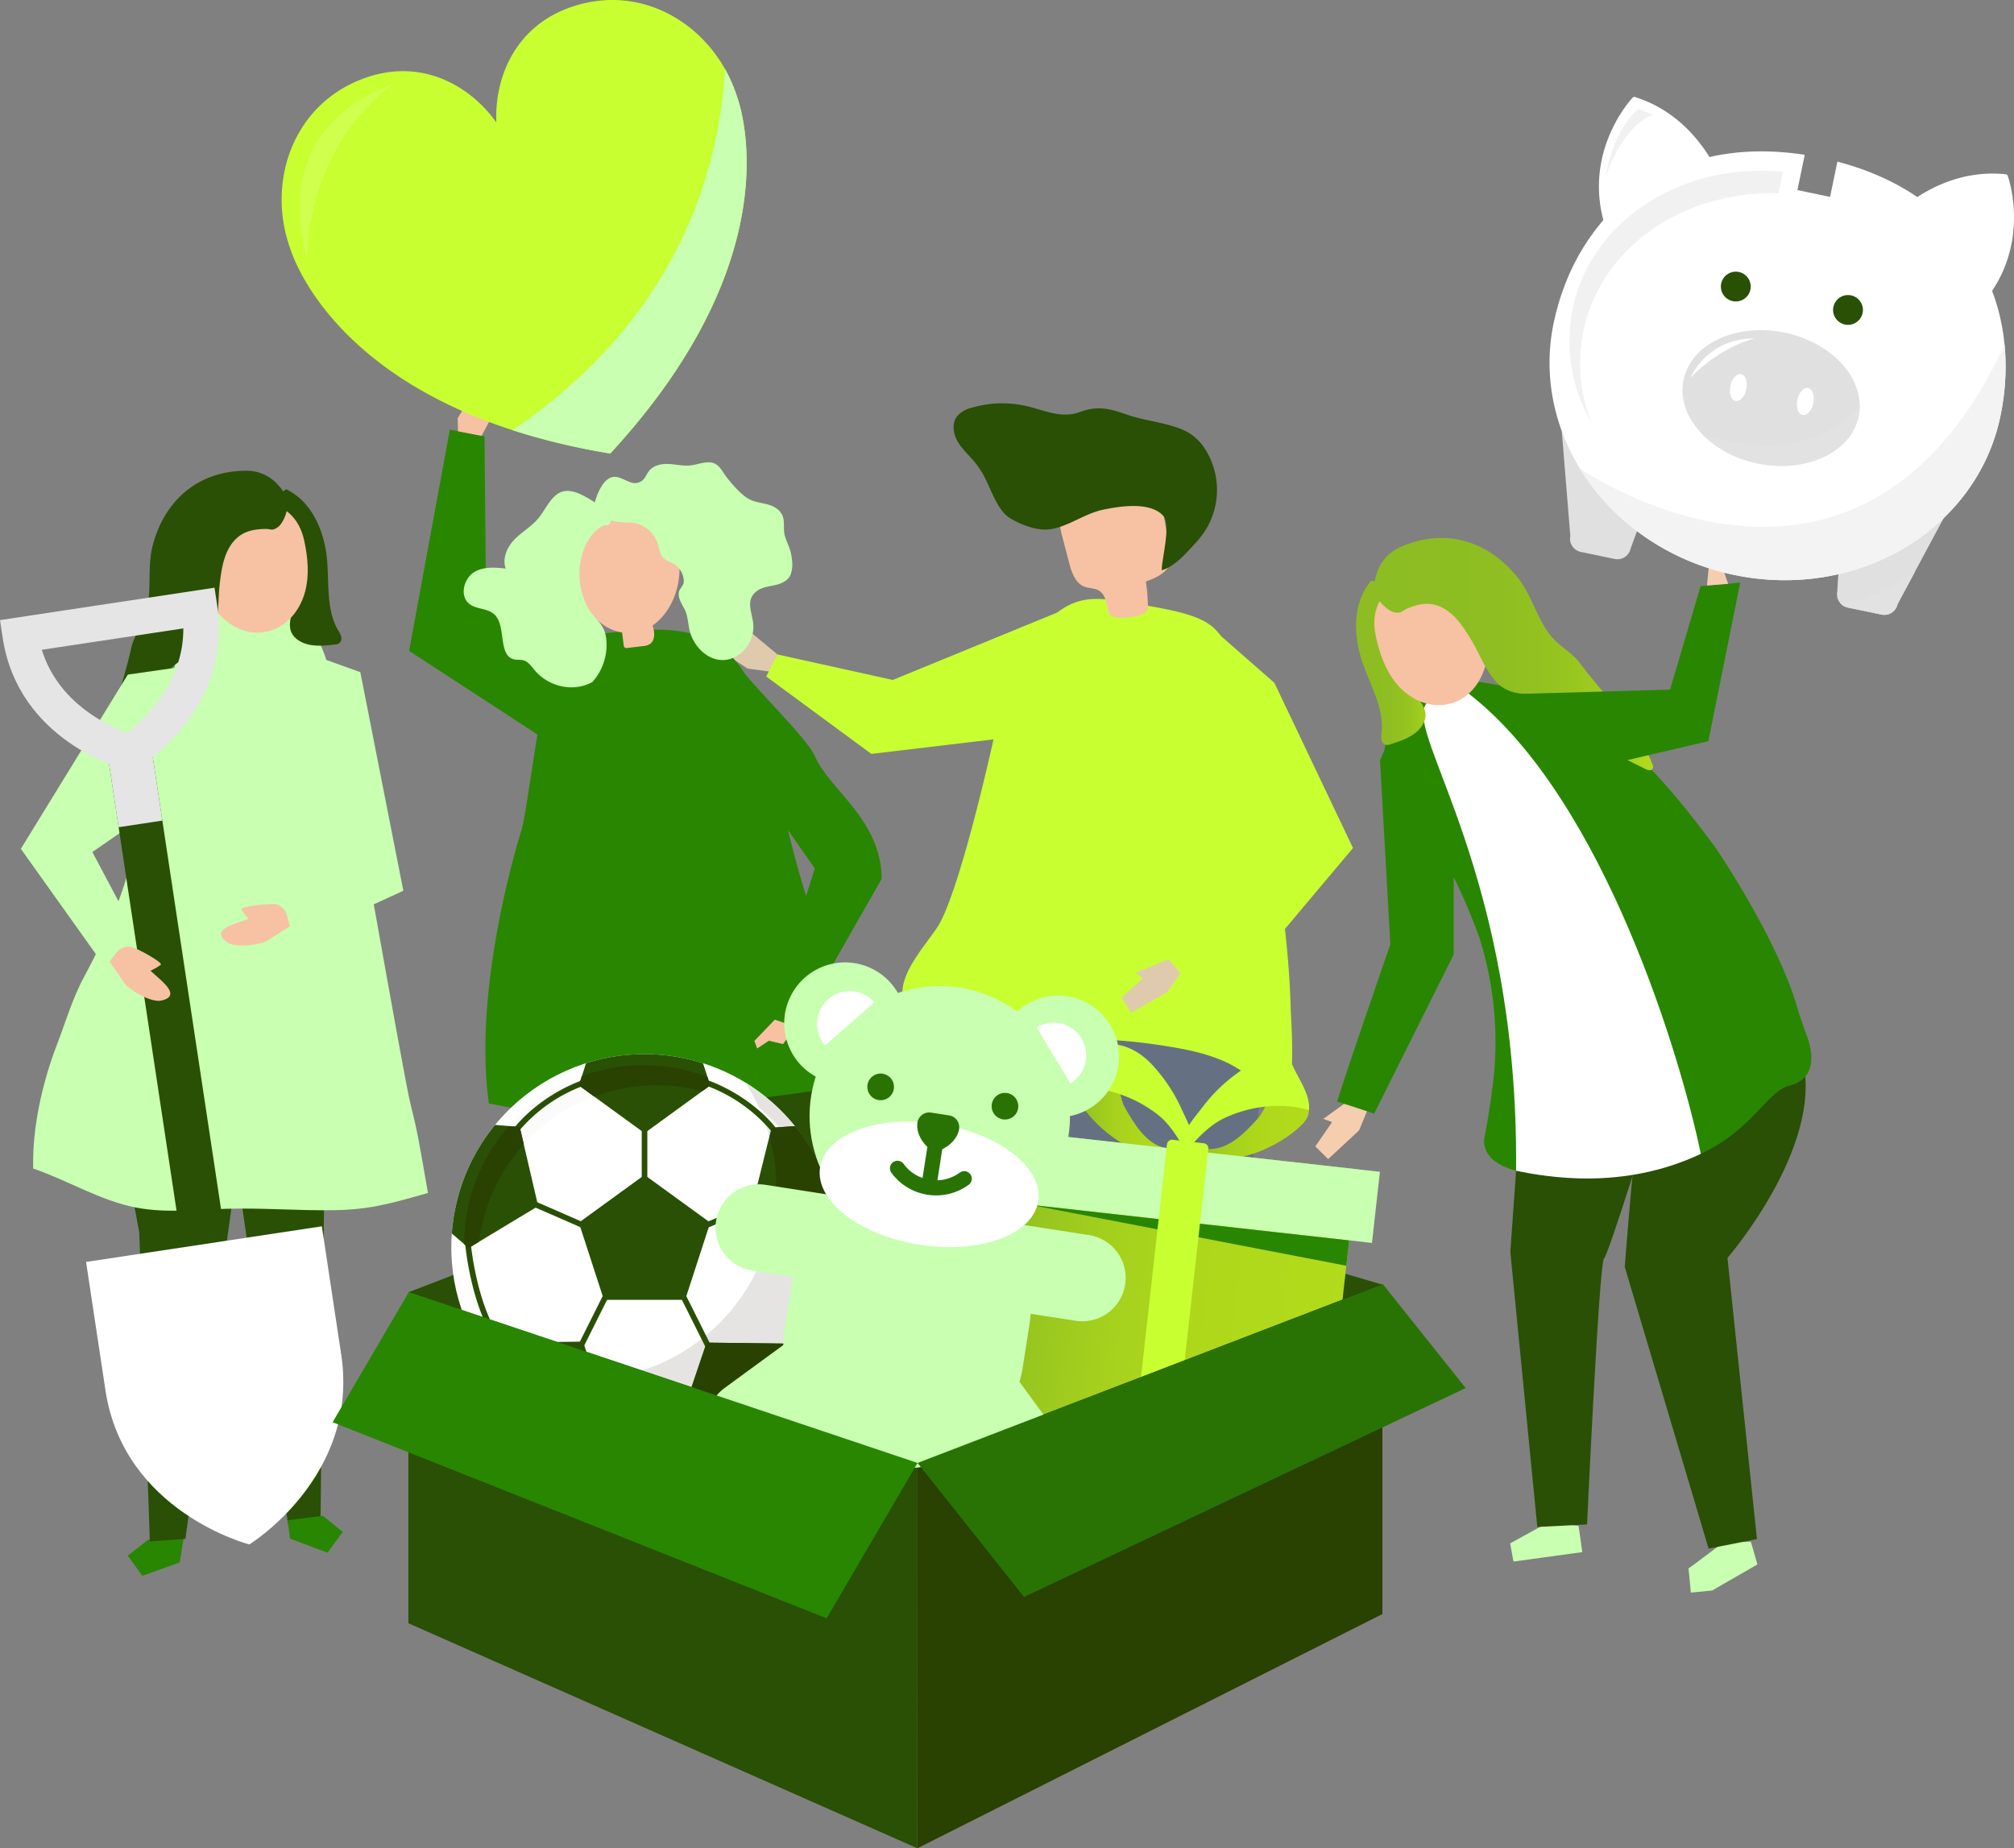 <svg xmlns="http://www.w3.org/2000/svg" xmlns:xlink="http://www.w3.org/1999/xlink" width="670" height="614.887" viewBox="0 0 670 614.887">
  <rect x="0" y="0" width="670" height="614.887" fill="#808080" stroke="none"/>
  <defs>
    <linearGradient id="linear-gradient" y1="0.5" x2="1" y2="0.5" gradientUnits="objectBoundingBox">
      <stop offset="0" stop-color="#8cbd22"/>
      <stop offset="0.448" stop-color="#8ebe21"/>
      <stop offset="0.685" stop-color="#96c520"/>
      <stop offset="0.873" stop-color="#a3cf1d"/>
      <stop offset="1" stop-color="#b2db1b"/>
    </linearGradient>
    <clipPath id="clip-path">
      <circle id="Ellipse_3112" data-name="Ellipse 3112" cx="64.247" cy="64.247" r="64.247" transform="translate(0 126.548) rotate(-80.015)" fill="none"/>
    </clipPath>
    <linearGradient id="linear-gradient-3" y1="0.5" x2="1" y2="0.5" gradientUnits="objectBoundingBox">
      <stop offset="0" stop-color="#8cbd22"/>
      <stop offset="0.118" stop-color="#97c61f"/>
      <stop offset="0.342" stop-color="#a6d11d"/>
      <stop offset="0.604" stop-color="#afd81b"/>
      <stop offset="1" stop-color="#b2db1b"/>
    </linearGradient>
    <linearGradient id="linear-gradient-5" x1="-0.044" y1="0.5" x2="1.044" y2="0.5" xlink:href="#linear-gradient-3"/>
  </defs>
  <g id="Group_1100" data-name="Group 1100" transform="translate(2744.462 3698.445)">
    <path id="Path_10153" data-name="Path 10153" d="M-2283.892-3122.49l.934,7.261-13.589,9.129-8.2-6.328,6.328-8.195,13.589-9.129Z" transform="translate(-39.203 -50.701)" fill="#298600"/>
    <path id="Path_10154" data-name="Path 10154" d="M-2287.127-3146.036l-10.48-92.609L-2285-3342.32l-2.835-22.054-56.32-2.139-2.032,35.895,9.454,92.116,35.571,97.2Z" transform="translate(-35.508 -29.593)" fill="#657182"/>
    <path id="Path_10155" data-name="Path 10155" d="M-2389.34-3356l-.148,93.455,18.811,120.306,13.54-.135,7.442-111.255,17.419-111.355Z" transform="translate(-31.647 -29.729)" fill="#657182"/>
    <path id="Path_10156" data-name="Path 10156" d="M-2356.144-3115.032l-14.569,7.467-7.394-7.248,7.248-7.394,14.642-.146Z" transform="translate(-32.662 -51.361)" fill="#298600"/>
    <path id="Path_10157" data-name="Path 10157" d="M-2285.293-3334.441c-.129-4.05-.354-7.43-.386-8.637-.291-10.864-1.258-21.7-2.619-32.49-1.219-9.667-2.756-33.663-4.411-43.27-1.365-7.932-6.125-27.729-9.564-35.087-8.552-18.3-5.91-19.986-43.476-25.418-16.464-2.382-20.356,7.879-33.815,19.678-1.327,1.164-1.254,8.093-1.562,9.928-.543,3.231-1.124,6.457-1.79,9.667q-.786,3.786-1.75,7.538h0s-11.3,51.423-18.771,62.344-22.911,26.189,2.913,35.511a92.2,92.2,0,0,0,13.945,3.64s21.12-2.347,31.981-2.266a184.5,184.5,0,0,1,29.881,2.784c6.576,1.1,13.287,2.7,19.17,5.769,5.612,2.932,9.662,7.244,15.357,10.28a2.974,2.974,0,0,0,1.744.5C-2285.175-3314.425-2285.022-3325.917-2285.293-3334.441Z" transform="translate(-29.384 -19.503)" fill="#c8ff31"/>
    <path id="Path_10158" data-name="Path 10158" d="M-2340.673-3478.054c1.9.937,6.369,1.271,11.036-.556a2.44,2.44,0,0,0,1.562-2.285,63.227,63.227,0,0,0-.682-8.471c3.5-1.231,7.544-3.076,8.155-6.736a10.448,10.448,0,0,0-.207-3.483q-1.234-7.14-2.468-14.281a12.758,12.758,0,0,0-1.483-4.753c-1.571-2.476-4.621-3.559-7.509-4.06-7.372-1.28-15.405.317-21.122,5.145a11.431,11.431,0,0,0-3.567,4.7c-1.035,2.891-.261,6.08.519,9.05l2.158,8.223c.828,3.152,2.023,6.737,5.061,7.919,1.613.627,3.517.444,4.978,1.373C-2341.666-3484.625-2342.012-3480.8-2340.673-3478.054Z" transform="translate(-34.503 -15.633)" fill="#f7c1a3"/>
    <path id="Path_10159" data-name="Path 10159" d="M-2386.672-3528.03a30.757,30.757,0,0,0-2.377-3.412c-1.89-2.331-4.219-4.329-5.74-6.915s-2.057-6.094-.231-8.476a9.292,9.292,0,0,1,4.947-2.853,35.96,35.96,0,0,1,18.913-.35c5.89,1.5,11.162,3.982,17.091,1.768,5.572-2.08,9.6-1.232,15.418.844,6.3,2.249,14.76,2.779,20.464,5.953a16.828,16.828,0,0,1,5.763,5.685,25.352,25.352,0,0,1,.07,26.81A36.309,36.309,0,0,1-2316.3-3504c-2.973,3.223-6.529,7.206-10.618,8.4-.1-3.658,3.234-15.193.425-18.191-4.458-4.757-14.539-3.1-20.07-1.927-6.032,1.278-11.41,5.551-17.391,6.463-4.3.657-9.8-1.454-13.457-3.679C-2381.928-3515.683-2384.03-3523.691-2386.672-3528.03Z" transform="translate(-31.051 -13.133)" fill="#295004"/>
    <path id="Path_10160" data-name="Path 10160" d="M-2304.742-3471.59l23.439,20.538,26.148,54.95-33.027,39.291-5.682-21.972Z" transform="translate(-39.203 -20.225)" fill="#c8ff31"/>
    <path id="Path_10161" data-name="Path 10161" d="M-2472.536-3455.49l-11.641-7.5,2.987-5.115,9.108,3.367.29-3.075,9.18,7.627-2.387,5.737Z" transform="translate(-23.205 -20.536)" fill="#dfcaae"/>
    <path id="Path_10162" data-name="Path 10162" d="M-2361.789-3477.432l-60.737,24.9-38.342-8.482-3.746,7.333,34.971,25.746,48.2-5.738Z" transform="translate(-24.949 -19.704)" fill="#c8ff31"/>
    <path id="Path_10163" data-name="Path 10163" d="M-2319.631-3337.207l-12.011,6.887-3.167-5.005,7.181-6.538-2.6-1.672,11-4.642,3.995,4.759Z" transform="translate(-36.522 -31.228)" fill="#dfcaae"/>
    <path id="Path_10164" data-name="Path 10164" d="M-2537.453-3115.661l-.327,6.356,12.386,7.01,6.683-6.029-6.029-6.683-12.386-7.01Z" transform="translate(-18.426 -51.391)" fill="#295004"/>
    <path id="Path_10165" data-name="Path 10165" d="M-2548.6-3327.37l-.993,19.3,21.435,84.977-10.9,86.539,12.479,3.17,34.645-103.976.622-31.289-8.607-64.321Z" transform="translate(-17.373 -32.584)" fill="#184462"/>
    <path id="Path_10166" data-name="Path 10166" d="M-2449.213-3329.02l9.6,80.674-4.042,105.781-11.7,1.256-17.708-95.3-26.332-94.378Z" transform="translate(-21.849 -32.76)" fill="#295004"/>
    <path id="Path_10167" data-name="Path 10167" d="M-2450.454-3118.084l13.336,4.97,5.649-7.008-7.008-5.649-12.657,1.359Z" transform="translate(-26.151 -51.056)" fill="#295004"/>
    <path id="Path_10168" data-name="Path 10168" d="M-2450.53-3354.707c-12.053-24.545-16.867-51.458-23.181-77.934-1.866-7.811-3.8-15.79-8.148-22.544-4.989-7.755-11.881-11.23-19.515-12.566-9.717-1.7-20.637.063-30.366.876-5.886,18.39-9.719,7.955-16.631,25.985-1.433,3.737-5.5,36.107-7.009,39.815h0s-15.883,49.739-10.8,89.076c.05.39.093.77.139,1.151,1.026.176,2.008.354,2.928.54a197.465,197.465,0,0,0,41.691,4.091,162.539,162.539,0,0,0,36.885-4.647c16.5-4.082,36.1-2.415,49.589-13.289C-2438.9-3332.208-2446.575-3346.652-2450.53-3354.707Z" transform="translate(-15.805 -20.503)" fill="#298600"/>
    <path id="Path_10169" data-name="Path 10169" d="M-2595.043-3467.923l13.558-73.6,11.52,2.226.529,55.538Z" transform="translate(-13.321 -13.99)" fill="#298600"/>
    <path id="Path_10170" data-name="Path 10170" d="M-2595.043-3462.667l67.276,43.842-9.561-44.869-41.334-18.87Z" transform="translate(-13.321 -19.247)" fill="#298600"/>
    <path id="Path_10171" data-name="Path 10171" d="M-2502.51-3502.869c-8.731-13.158-31.212-12.443-31.538,5.7-.1,5.453.475,11.054,2.885,15.947s6.918,8.989,12.313,9.793l.091.012q.267,2.087.532,4.175a1.254,1.254,0,0,0,.319.824,1.264,1.264,0,0,0,.985.156l5-.592a5.479,5.479,0,0,0,2.381-.659c1.526-.991,1.675-3.184,1.271-4.959-.1-.424-.217-.847-.339-1.27C-2500.025-3479.562-2496.8-3494.267-2502.51-3502.869Z" transform="translate(-18.758 -16.633)" fill="#f7c1a3"/>
    <path id="Path_10172" data-name="Path 10172" d="M-2541.92-3519c-3.946.908-5.7,5.77-8.4,9.019-2.242,2.7-5.323,4.4-7.776,6.869s-4.3,6.35-3.017,9.8c-3.621-.385-7.507-.711-10.621,1.26s-4.663,7.22-2.02,10.008c2.367,2.5,6.515,1.677,8.95,4.093,3.853,3.823,1.159,13.165,6.123,14.755,1.193.382,2.494.077,3.68.487,1.474.509,2.463,1.989,3.519,3.235,4.786,5.649,13.034,7.33,19.187,3.909a18.516,18.516,0,0,0,4.669-13.691c-.378-6.075-4-6.826-6.476-11.7a23.712,23.712,0,0,1-1.447-17.539c1.169-3.685,3.468-7.37,6.767-9.041,1.342-.68,1.36.655,2.5-1.039a7.5,7.5,0,0,0,.585-3.751C-2530.627-3513.875-2536.728-3520.2-2541.92-3519Z" transform="translate(-15.099 -15.984)" fill="#c8ffb0"/>
    <path id="Path_10173" data-name="Path 10173" d="M-2495.49-3528.556c2.134-.219,4.191-1.117,6.34-1.033,3.226.127,4.18,3.049,5.933,5.225,1.941,2.409,4.644,5.605,7.294,7.032,1.91,1.028,4.083,1.188,6.14,1.752s4.209,1.744,5.016,3.9c.764,2.042.115,4.4.71,6.505.943,3.118,2.073,4.459,2.353,7.914a10.073,10.073,0,0,1-.5,5.237c-1.015,2.051-3.271,2.9-5.372,3.348s-4.353.7-6.041,2.115c-3.661,3.073-1.2,7.029-.919,11.044.426,6.11-4.635,11.76-10.22,11.719-4.734-.035-8.967-3.856-10.622-8.618-.829-2.384-.753-4.939-1.608-7.316-.823-2.292-3.333-4.929-1.984-7.534a17.648,17.648,0,0,0,1.133-1.793,3.574,3.574,0,0,0,.108-1.756,7,7,0,0,0-3.179-4.927c-1.2-.719-2.63-1.026-3.6-2.078-1.117-1.206-1.33-3.045-1.853-4.657a10.1,10.1,0,0,0-8.561-7.036c-2.469-.148-4.576.018-6.98-.738-.366-.115-5.962-2.157-5.758-1.322a8.972,8.972,0,0,1,.359-4.407,17.694,17.694,0,0,1,2.885-6.542c4.731-5.927,8.245,2.156,12.731-.85,1.082-.725,1.548-2.161,2.359-3.226,1.533-2.015,4.178-2.548,6.6-2.438S-2497.894-3528.308-2495.49-3528.556Z" transform="translate(-19.315 -15.054)" fill="#c8ffb0"/>
    <path id="Path_10174" data-name="Path 10174" d="M-2474.18-3425.289c1.268,5.6,5.9,10.909,9.975,16.75l14.373,20.581-15.586,49.408,9.73,3.342,28.093-49.293c-.027-19.69-17.606-29.781-22.216-40.835-2.4-5.756-20.853-23.556-24.288-28.779-5.053-7.684,1.823,5.3-4.358,11.546C-2483.637-3437.336-2475.185-3429.736-2474.18-3425.289Z" transform="translate(-23.567 -21.572)" fill="#298600"/>
    <path id="Path_10175" data-name="Path 10175" d="M-2457.412-3320.6l-2.006,2.705-4.694-1.121-3.9,2.58-.927-2.511,6.8-7.076,5.223,1.781Z" transform="translate(-24.564 -33.203)" fill="#f7c1a3"/>
    <path id="Path_10176" data-name="Path 10176" d="M-2577.3-3546.509l5.046-8.413,2.6,5.9,2.927-1.9,1.1,3.338-3.732,6.936-7.839-1.519Z" transform="translate(-14.903 -12.796)" fill="#f7c1a3"/>
    <path id="Path_10177" data-name="Path 10177" d="M-2180.032-3142.513l-12.881,7.082,1.118,6.049,22.892-3.143-1.23-8.71Z" transform="translate(-49.173 -49.563)" fill="#c8ffb0"/>
    <path id="Path_10178" data-name="Path 10178" d="M-2115.973-3135.241l8.96-.109,2.188,7.588-.227.064.057.007-14.923,8.58-7.051.69-.789-8.059,1.92-1.368Z" transform="translate(-54.981 -50.202)" fill="#c8ffb0"/>
    <path id="Path_10179" data-name="Path 10179" d="M-2145.678-3294.113c-1.439-.15-5.366,51.408-5.366,51.408l27.889,93.7,16.08-3.165-9.8-93.549s34.041-39.256,24.238-68.579C-2107.445-3307.12-2145.678-3294.113-2145.678-3294.113Z" transform="translate(-52.905 -34.248)" fill="#295004"/>
    <path id="Path_10180" data-name="Path 10180" d="M-2189.583-3291.657l-3.256,45.968,8.973,91.5,16.554-.845s3.989-86.659,5.628-88.427,15.737-47.239,15.737-47.239Z" transform="translate(-49.179 -36.267)" fill="#295004"/>
    <path id="Path_10181" data-name="Path 10181" d="M-2171.924-3284.767c52.57-.965,56.428-27.491,68-30.385s5.541-16.677,5.541-16.677-2.191-6.15-3.129-9.367c-6.751-23.146-27.022-52.855-27.028-52.865-10-13.642-20.033-25.693-28.7-32.968-25.769-21.64-53.371-22.651-53.371-22.651-39.759,12.431-25.726,31.124-26.182,36.041,13.077,11.986,22.55,29.943,29.536,49.226a115.015,115.015,0,0,1,4.461,49.261c-.87,6.869-1.876,12.823-2.875,18.006C-2205.858-3290.376-2199.348-3284.332-2171.924-3284.767Z" transform="translate(-45.079 -22.178)" fill="#298600"/>
    <path id="Path_10182" data-name="Path 10182" d="M-2209.492-3445.216s-8.85-4.847-14.329,3.583c-6.653,10.235,30.956,56.394,30.062,155.112,9.854,2,35.253,6.761,61.447-5.6C-2138.263-3321.451-2163.946-3409.9-2209.492-3445.216Z" transform="translate(-46.347 -22.453)" fill="#fff"/>
    <path id="Path_10183" data-name="Path 10183" d="M-2249.51-3286.641l-10.286,9.542-4.27-4.218,5.6-8.094-2.945-1.058,9.8-7.093,5.031,3.786Z" transform="translate(-42.829 -35.74)" fill="#f5ceb0"/>
    <path id="Path_10184" data-name="Path 10184" d="M-2238.231-3429.9l-3.59,8.326,3.428,61.223s-18.122,52.406-17.633,52.406,12.245,3.918,12.245,3.918l26.448-52.9v-32.326Z" transform="translate(-43.545 -23.942)" fill="#298600"/>
    <path id="Path_10185" data-name="Path 10185" d="M-2231.134-3479.924c-4.454,3.476-8.321,10.864-6.786,16.679.74,2.8,2.761,4.677,3.433,7.707,1.347,5.967,11.724,10.361,7.359,17.285-2.244,3.56-6.589,5.064-10.6,6.322a3.077,3.077,0,0,1-1.5.208,2.171,2.171,0,0,1-1.531-1.812,8.781,8.781,0,0,1,.091-2.507c.914-8.738-5-17.485-7.19-25.741s-2.072-17.65,3.64-24.495c4.872.451,6.845-.488,9.972,3.274Z" transform="translate(-44.157 -18.916)" fill="url(#linear-gradient)"/>
    <path id="Path_10186" data-name="Path 10186" d="M-2220.107-3445.095c-5.8.456-11.464-2.722-15.14-7.229s-5.613-10.192-6.816-15.883c-4.007-18.937,19.185-25.062,31.411-13.479C-2200-3471.59-2203.245-3446.42-2220.107-3445.095Z" transform="translate(-44.75 -18.802)" fill="#f7c1a3"/>
    <path id="Path_10187" data-name="Path 10187" d="M-2191.217-3449.934c-3.083-.228-6.156-.546-8.918-2.54-4.464-3.222-7.1-10.485-9.838-15.083-2.886-4.848-6.19-10.047-11.519-11.9-3.481-1.208-6.573-.422-9.843.889-2.239.9-1.972,1.774-4.353,1.37-1.825-.311-4.2-2.525-5.207-3.983a10.012,10.012,0,0,1-.9-8.6,14.037,14.037,0,0,1,8.047-9.171c14.357-6.4,28.841-2.378,38.869,10.064,4.82,5.98,6.547,14.167,11.391,19.837,2.991,3.5,6.712,5.106,9.57,8.971,7.415,10.028,19.585,21.726,23.965,33.475a1.757,1.757,0,0,1,.109,1.348c-.409.852-1.681.558-2.528.136l-14.809-7.39a23.282,23.282,0,0,1-5.5-3.417c-3.976-3.645-5.354-9.94-10.18-12.349C-2185.5-3449.591-2188.362-3449.724-2191.217-3449.934Z" transform="translate(-44.765 -17.518)" fill="url(#linear-gradient)"/>
    <path id="Path_10188" data-name="Path 10188" d="M-2166.757-3423.608l39.672-9.306,10.6-52.725-13.171,1.15-10.167,34.433-51.427,1.469-2.939,3.918Z" transform="translate(-49.059 -18.973)" fill="#298600"/>
    <path id="Path_10189" data-name="Path 10189" d="M-2121.01-3486.666l1.3-13.825,9.792-7.488.577,4.032-3.457,3.456s-.864,4.032-3.312,6.049a46.283,46.283,0,0,0,2.161,7.2Z" transform="translate(-55.583 -16.981)" fill="#f5ceb0"/>
    <path id="Path_10190" data-name="Path 10190" d="M-2271.277-3234.411l-154.7,59.435-169.32-56.9,143.849-55.336Z" transform="translate(-13.298 -36.663)" fill="#295004"/>
    <path id="Path_10191" data-name="Path 10191" d="M-2490.372-3667.078c-.04-.118-.072-.238-.113-.355-7.631-22.182-30.66-36.972-54.78-28.674-19.167,6.594-25.543,24.192-24.9,38.39h0c-8.227-11.59-24.08-21.541-43.248-14.947-24.12,8.3-33.175,34.127-25.544,56.308.04.118.088.232.13.35,1.53,4.87,18.544,53.934,106.527,68.428l0,.01.005-.007.012,0a.026.026,0,0,0,.011-.005.019.019,0,0,1,.015,0l0-.011C-2471.809-3613.15-2488.583-3662.3-2490.372-3667.078Z" transform="translate(-9.171)" fill="#c8ff31"/>
    <path id="Path_10192" data-name="Path 10192" d="M-2557.357-3553.12a222.172,222.172,0,0,0,32.57,7.79l0,.011.005-.007.012,0,.011-.005a.053.053,0,0,1,.015,0l0-.011c60.444-65.555,43.671-114.7,41.882-119.484-.04-.118-.072-.237-.113-.355a48.541,48.541,0,0,0-3.609-8.034C-2490.572-3608.766-2529.7-3571.556-2557.357-3553.12Z" transform="translate(-16.681 -2.249)" fill="#c8ffb0"/>
    <path id="Path_10193" data-name="Path 10193" d="M-2632.52-3609.97s-15.06-42.087,28.664-57.689C-2603.856-3667.66-2631.232-3650.131-2632.52-3609.97Z" transform="translate(-9.757 -2.745)" fill="#fbfbfb" opacity="0.14"/>
    <path id="Path_10194" data-name="Path 10194" d="M-2679.539-3134.95l-.941,5.974-12.48,4.476-4.829-6.723,6.71-5.225,12.48-4.476Z" transform="translate(-4.161 -49.705)" fill="#298600"/>
    <path id="Path_10195" data-name="Path 10195" d="M-2662.235-3268.913l-16.616,119.327-11.818.884-3.523-102.773-6.062-32.9Z" transform="translate(-3.941 -36.916)" fill="#295004"/>
    <path id="Path_10196" data-name="Path 10196" d="M-2629.421-3300.081l-1.587,142.892-10.814,1.365-15.76-109.147-10.368-31.954Z" transform="translate(-6.821 -35.516)" fill="#295004"/>
    <path id="Path_10197" data-name="Path 10197" d="M-2638.609-3137.208l12.469,4.653,5.073-6.869-6.621-5.392-11.695,1.477Z" transform="translate(-9.368 -49.358)" fill="#298600"/>
    <path id="Path_10198" data-name="Path 10198" d="M-2640.979-3470.554c-8.225-7.691-29.348-4.832-40.33-5.5,1.058.063-14.115,60.675-14.8,66-2.5,19.413-9.733,38.766-19.149,56.11-3.969,7.312-6.156,14.948-9.133,22.716-4.934,12.875-8.3,27.707-7.95,41.363,11.591,3.951,22.263,10.686,34.29,12.991,9.895,1.9,20.077.671,30.146.391,11.909-.333,23.82.668,35.732.474s18.929-2.268,31.162-5.727c-3.479-20.06-3.479-20.06-5.9-30-2.4-9.871-19.369-108.177-22.911-124.829-1.975-9.283-4.062-26.16-10.488-33.307Q-2640.627-3470.224-2640.979-3470.554Z" transform="translate(-1.078 -19.828)" fill="#c8ffb0"/>
    <path id="Path_10199" data-name="Path 10199" d="M-2650.028-3508.7c5.425,1.33,11.9,6.425,12.876,12.291.468,2.825-.595,5.337.026,8.34,1.2,5.927-6.374,14.092.367,18.568,3.464,2.3,7.992,1.9,12.121,1.406a3.04,3.04,0,0,0,1.436-.42,2.143,2.143,0,0,0,.648-2.253,8.693,8.693,0,0,0-1.1-2.225c-4.363-7.508-2.574-17.791-3.944-26.123-1.366-8.317-5.28-16.755-13.2-20.613a18.7,18.7,0,0,0-8.71,11.139Z" transform="translate(-8.419 -15.933)" fill="#295004"/>
    <path id="Path_10200" data-name="Path 10200" d="M-2647.228-3472.527c5.414-1.938,9.235-7.1,10.724-12.653s.932-11.463-.288-17.082c-4.059-18.7-27.452-14.828-33.783.57C-2676.092-3488.273-2662.968-3466.892-2647.228-3472.527Z" transform="translate(-6.473 -16.371)" fill="#f7c1a3"/>
    <path id="Path_10201" data-name="Path 10201" d="M-2677.706-3465.079c2.687-1.454,5.329-2.986,7.012-5.9,2.72-4.714,2.153-12.33,2.762-17.585.639-5.541,1.512-11.567,5.569-15.394,2.649-2.5,5.755-3.042,9.234-3.185,2.383-.1,2.5.8,4.48-.529,1.52-1.018,2.767-3.979,3.081-5.7a9.9,9.9,0,0,0-2.669-8.121,13.871,13.871,0,0,0-10.971-5.01c-15.539.041-26.969,9.539-30.972,24.82-1.924,7.346-.165,15.427-2.236,22.5-1.279,4.368-3.984,7.324-4.995,11.967-2.624,12.046-8.86,27.523-8.05,39.893a1.735,1.735,0,0,0,.447,1.26c.715.6,1.742-.177,2.335-.9l10.36-12.662a23.082,23.082,0,0,0,3.577-5.31c2.109-4.9.8-11.132,4.177-15.26C-2682.725-3462.452-2680.2-3463.732-2677.706-3465.079Z" transform="translate(-3.471 -15.329)" fill="#295004"/>
    <path id="Path_10202" data-name="Path 10202" d="M-2616.146-3453.7l14.311,72.716-43.606,20.033-4.272-13.367,30.592-30.166-21.28-27.618,2.6-29.384Z" transform="translate(-8.447 -21.126)" fill="#c8ffb0"/>
    <path id="Path_10203" data-name="Path 10203" d="M-2648.007-3356.27c-2.641,1.684-10.881,2.693-13.648.757-6.388-4.468,3.721-6.377,7.068-7.821a20.053,20.053,0,0,1-2.357-3.116c-.582-1.046,10.614-2.235,12-1.574,3.341,1.589,3.051,3.922,4.129,7.2C-2643.238-3359.369-2645.614-3357.8-2648.007-3356.27Z" transform="translate(-7.198 -29.441)" fill="#f7c1a3"/>
    <path id="Path_10204" data-name="Path 10204" d="M-2701.259-3452.321l-35.587,57.969,33.01,46.317,9.126-10.661-18.34-34.6,32.187-22.266-1.249-39.507Z" transform="translate(-0.679 -21.698)" fill="#c8ffb0"/>
    <rect id="Rectangle_1943" data-name="Rectangle 1943" width="14.71" height="228.58" transform="translate(-2709.533 -3453.269) rotate(-8.589)" fill="#295004"/>
    <path id="Path_10205" data-name="Path 10205" d="M-2713.027-3238.692l6.454,42.729c6.126,40.56,47.854,51.251,47.854,51.251s36.708-22.538,30.583-63.1l-6.454-42.729Z" transform="translate(-2.803 -39.932)" fill="#fff"/>
    <path id="Path_10206" data-name="Path 10206" d="M-2700.369-3422.708l-2.43-.623c-1.45-.37-35.593-9.5-40.779-43.828l-.885-5.855,71.361-10.778.885,5.855c5.186,34.331-24.74,53.134-26.015,53.917Zm-30.182-40.43c5.488,17.755,21.992,25.28,28.25,27.546,5.368-4.014,18.872-15.979,18.833-34.657Z" transform="translate(0 -19.137)" fill="#e5e5e5"/>
    <rect id="Rectangle_1944" data-name="Rectangle 1944" width="14.71" height="30.358" transform="translate(-2709.533 -3453.269) rotate(-8.589)" fill="#e5e5e5"/>
    <path id="Path_10207" data-name="Path 10207" d="M-2699.608-3340.747c1.78,2.577,8.983,6.706,12.284,6,7.621-1.637-.954-7.32-3.478-9.951a20.021,20.021,0,0,0,3.382-1.957c.942-.739-8.915-6.179-10.454-6.11-3.694.168-4.333,2.43-6.6,5.031C-2702.8-3345.453-2701.22-3343.083-2699.608-3340.747Z" transform="translate(-3.565 -30.818)" fill="#f7c1a3"/>
    <circle id="Ellipse_3111" data-name="Ellipse 3111" cx="64.247" cy="64.247" r="64.247" transform="translate(-2604.48 -3231.368) rotate(-80.015)" fill="#fff"/>
    <path id="Path_10208" data-name="Path 10208" d="M-2480.767-3303a63.945,63.945,0,0,1,10.108,34.606,64.247,64.247,0,0,1-64.246,64.247,63.94,63.94,0,0,1-33.614-9.488A64.2,64.2,0,0,0-2514.38-3184a64.247,64.247,0,0,0,64.247-64.246A64.2,64.2,0,0,0-2480.767-3303Z" transform="translate(-15.686 -35.255)" fill="#e5e4e2"/>
    <path id="Path_10209" data-name="Path 10209" d="M-2570.465-3243.079a59.65,59.65,0,0,1,59.65-59.65,59.55,59.55,0,0,1,47.284,23.288,59.629,59.629,0,0,0-51.724-29.92,59.649,59.649,0,0,0-59.649,59.65,59.383,59.383,0,0,0,12.366,36.362A59.375,59.375,0,0,1-2570.465-3243.079Z" transform="translate(-15.117 -34.688)" fill="#fbfbf9"/>
    <g id="Group_1099" data-name="Group 1099" transform="translate(-2604.48 -3357.915)">
      <g id="Group_1098" data-name="Group 1098" clip-path="url(#clip-path)">
        <path id="Path_10210" data-name="Path 10210" d="M-2555.025-3287.043l-1.494-1.119c.3-.406,7.622-10.017,22.062-15.557l.669,1.743A51.473,51.473,0,0,0-2555.025-3287.043Z" transform="translate(2587.724 3322.724)" fill="#295004"/>
        <path id="Path_10211" data-name="Path 10211" d="M-2464.933-3287.043a51.644,51.644,0,0,0-21.237-14.934l.668-1.743c14.44,5.541,21.757,15.151,22.062,15.557Z" transform="translate(2581.453 3322.724)" fill="#295004"/>
        <path id="Path_10212" data-name="Path 10212" d="M-2562.022-3208.855c-4.378-4.678-7.831-12.133-10.26-22.157a101.741,101.741,0,0,1-2.339-13.635l1.859-.158c.02.24,2.154,24.047,12.1,34.675Z" transform="translate(2589.338 3317.471)" fill="#295004"/>
        <path id="Path_10213" data-name="Path 10213" d="M-2457.3-3208.855l-1.362-1.275c9.954-10.634,12.081-34.435,12.1-34.675l1.86.158a101.773,101.773,0,0,1-2.34,13.635C-2449.467-3220.988-2452.919-3213.534-2457.3-3208.855Z" transform="translate(2579 3317.471)" fill="#295004"/>
        <path id="Path_10214" data-name="Path 10214" d="M-2509.309-3178.383a70.358,70.358,0,0,1-15.406-1.7l.447-1.812c.149.037,15.046,3.628,28.267.006l.493,1.8A52.715,52.715,0,0,1-2509.309-3178.383Z" transform="translate(2584.889 3311.863)" fill="#295004"/>
        <path id="Path_10215" data-name="Path 10215" d="M-2511.195-3269.316l-21.851,15.875,8.346,25.687h27.009l8.346-25.687Z" transform="translate(2585.631 3319.657)" fill="#295004"/>
        <path id="Path_10216" data-name="Path 10216" d="M-2511.195-3288.651l21.851-15.875-8.346-25.687H-2524.7l-8.346,25.687Z" transform="translate(2585.631 3325.086)" fill="#295004"/>
        <path id="Path_10217" data-name="Path 10217" d="M-2534.971-3208.43l-27.007.331-8.031,25.787,22.043,15.607,21.655-16.142Z" transform="translate(2588.927 3314.229)" fill="#295004"/>
        <rect id="Rectangle_1945" data-name="Rectangle 1945" width="28.944" height="1.866" transform="matrix(0.447, -0.894, 0.894, 0.447, 50.329, 111.017)" fill="#295004"/>
        <path id="Path_10218" data-name="Path 10218" d="M-2552.172-3260.731l-6.121-26.306-26.91-2.308-10.511,24.88,20.415,17.685Z" transform="translate(2591.219 3321.443)" fill="#295004"/>
        <rect id="Rectangle_1946" data-name="Rectangle 1946" width="1.866" height="28.945" transform="matrix(0.4, -0.917, 0.917, 0.4, 31.397, 58.259)" fill="#295004"/>
        <path id="Path_10219" data-name="Path 10219" d="M-2487.271-3208.062l27.007.33,8.031,25.787-22.043,15.607-21.655-16.142Z" transform="translate(2582.323 3314.196)" fill="#295004"/>
        <rect id="Rectangle_1947" data-name="Rectangle 1947" width="1.866" height="28.944" transform="translate(84.064 86.299) rotate(-26.566)" fill="#295004"/>
        <path id="Path_10220" data-name="Path 10220" d="M-2469.808-3260.512l6.508-26.213,26.941-1.911,10.143,25.032-20.673,17.382Z" transform="translate(2579.994 3321.379)" fill="#295004"/>
        <rect id="Rectangle_1948" data-name="Rectangle 1948" width="28.944" height="1.866" transform="translate(90.45 67.983) rotate(-22.713)" fill="#295004"/>
        <rect id="Rectangle_1949" data-name="Rectangle 1949" width="1.866" height="30.489" transform="translate(73.504 22.938)" fill="#295004"/>
      </g>
    </g>
    <path id="Path_10221" data-name="Path 10221" d="M-2534.382-3195.138a63.954,63.954,0,0,1-28.69-6.759l-.893,2.866a64.307,64.307,0,0,0,32.016,21.458l6.295-4.692-4.407-13.021C-2531.49-3195.191-2532.93-3195.138-2534.382-3195.138Z" transform="translate(-16.092 -44.269)" fill="#295004"/>
    <path id="Path_10222" data-name="Path 10222" d="M-2487.142-3208.062l-8.659,25.583,5.922,4.414a64.305,64.305,0,0,0,32.263-21.579l-2.519-8.088Z" transform="translate(-22.169 -43.719)" fill="#294101"/>
    <path id="Path_10223" data-name="Path 10223" d="M-2454.861-3287.142l-7.744.549-.737,2.969a64.333,64.333,0,0,1,2.178,16.639,64.663,64.663,0,0,1-.937,10.977l15.908,9.918,5.437-4.572A63.933,63.933,0,0,0-2454.861-3287.142Z" transform="translate(-25.063 -36.669)" fill="#294101"/>
    <path id="Path_10224" data-name="Path 10224" d="M-2490.247-3305.449a59.51,59.51,0,0,0-21.276-3.911,59.528,59.528,0,0,0-20.525,3.626l-1,3.067,5.089,3.7a59.519,59.519,0,0,1,20.873-3.758,59.735,59.735,0,0,1,15.145,1.946l2.6-1.884Z" transform="translate(-18.849 -34.688)" fill="#294101"/>
    <path id="Path_10225" data-name="Path 10225" d="M-2560.019-3287.149a59.418,59.418,0,0,0-14.884,39.3l1.458,1.262,3.457-2.084a59.427,59.427,0,0,1,14.894-32.4l-1.344-5.778Z" transform="translate(-15.117 -36.669)" fill="#294101"/>
    <path id="Path_10226" data-name="Path 10226" d="M-2270.392-3293.207c-.221,1.889-1.569,3.4-2.926,4.666-9.019,8.394-27.447,15.6-37.064,6.757,1.3.023,4.555.723,7.232.7,6.358-.06,11.614-5.46,16.033-10.375,2.709-3.012,5.179-12.694,9.368-13.226C-2273.751-3305.194-2269.951-3296.975-2270.392-3293.207Z" transform="translate(-38.7 -35.103)" fill="url(#linear-gradient-3)"/>
    <path id="Path_10227" data-name="Path 10227" d="M-2306.187-3295.323a54.125,54.125,0,0,1,11.933-11.7c4.5-3.384,10.126-5.5,15.508-4.453a4.028,4.028,0,0,1,1.806.716,5.112,5.112,0,0,1,1.265,1.909c1.813,3.893,5.693,9.393,5.154,14.222-9.146-2.708-19.569-1.452-28.308,2.7-6.524,3.1-11.471,10.18-12.072,10.052C-2316.618-3283.1-2308.018-3292.875-2306.187-3295.323Z" transform="translate(-38.481 -34.475)" fill="#c8ff31"/>
    <path id="Path_10228" data-name="Path 10228" d="M-2351.236-3301.057c-.2,1.891.781,3.666,1.824,5.2,6.945,10.177,23.329,21.27,34.661,14.766-1.275-.265-4.6-.3-7.208-.914-6.187-1.46-10.124-7.887-13.35-13.655-1.978-3.536-2.251-13.523-6.219-14.967C-2345.317-3312.008-2350.835-3304.83-2351.236-3301.057Z" transform="translate(-35.055 -34.56)" fill="url(#linear-gradient-3)"/>
    <path id="Path_10229" data-name="Path 10229" d="M-2316.2-3295.217a54.108,54.108,0,0,0-9.057-14.049c-3.647-4.294-8.665-7.594-14.144-7.764a4.048,4.048,0,0,0-1.92.3,5.137,5.137,0,0,0-1.655,1.583c-2.626,3.4-7.624,7.906-8.163,12.735,9.517-.624,19.406,2.9,27.015,8.88,5.679,4.464,8.943,12.46,9.556,12.467C-2308.719-3281-2314.952-3292.426-2316.2-3295.217Z" transform="translate(-35.066 -34.004)" fill="#c8ff31"/>
    <rect id="Rectangle_1950" data-name="Rectangle 1950" width="111.795" height="94.29" transform="translate(-2404.098 -3321.865) rotate(6.371)" fill="url(#linear-gradient-5)"/>
    <rect id="Rectangle_1951" data-name="Rectangle 1951" width="127.08" height="23.811" transform="translate(-2411.694 -3322.714) rotate(6.371)" fill="#c8ffb0"/>
    <path id="Path_10230" data-name="Path 10230" d="M-2368.49-3258.446l106.373,11.878-.942,8.439Z" transform="translate(-33.519 -39.227)" fill="#298600"/>
    <path id="Path_10231" data-name="Path 10231" d="M-2316.127-3184.18l-13.75-1.536,10.594-94.88a1.723,1.723,0,0,1,1.874-1.554l10.393,1.161a1.721,1.721,0,0,1,1.485,1.928Z" transform="translate(-36.962 -37.113)" fill="#c8ff31"/>
    <path id="Path_10232" data-name="Path 10232" d="M-2409.406-3041.74l154.7-77.922v-109.72l-154.643,59.45Z" transform="translate(-29.871 -41.819)" fill="#294101"/>
    <path id="Path_10233" data-name="Path 10233" d="M-2425.979-3041.484l-169.32-74.862V-3226.5l169.379,56.827Z" transform="translate(-13.298 -42.076)" fill="#295004"/>
    <path id="Path_10234" data-name="Path 10234" d="M-2156.473-3498.792l-11.24-2.343a4.5,4.5,0,0,1-3.494-5.326l-2.835-34.76a4.5,4.5,0,0,1,5.33-3.487l23.07,12.552a4.505,4.505,0,0,1,3.494,5.326l-8.994,24.552A4.5,4.5,0,0,1-2156.473-3498.792Z" transform="translate(-50.855 -13.698)" fill="#e0e0e0"/>
    <path id="Path_10235" data-name="Path 10235" d="M-2069.95-3480.182l11.241,2.344a4.5,4.5,0,0,0,5.33-3.487l16.485-30.734a4.5,4.5,0,0,0-3.493-5.326l-26.164,2.291a4.5,4.5,0,0,0-5.33,3.487l-1.562,26.1A4.5,4.5,0,0,0-2069.95-3480.182Z" transform="translate(-59.815 -16.142)" fill="#e0e0e0"/>
    <path id="Path_10236" data-name="Path 10236" d="M-2082.752-3639.746l-2.445,11.73-10.862-2.264,2.446-11.73c-45.845-7.111-75.983,19.716-83.545,56-7.859,37.708,19.04,75.21,60.081,83.765s80.683-15.08,88.542-52.788C-2020.972-3591.318-2037.84-3627.942-2082.752-3639.746Z" transform="translate(-50.456 -4.929)" fill="#fff"/>
    <path id="Path_10237" data-name="Path 10237" d="M-2148.479-3663.019a.766.766,0,0,0-.774.2c-.2.206-19.744,20.865-6.808,48.846a.76.76,0,0,0,.535.425.763.763,0,0,0,.393-.022l37.917-12.562a.758.758,0,0,0,.5-.883C-2116.775-3627.3-2123.181-3655.014-2148.479-3663.019Z" transform="translate(-52.064 -3.156)" fill="#fff"/>
    <path id="Path_10238" data-name="Path 10238" d="M-2015.517-3634.323a.773.773,0,0,0-.631-.488c-26.391-2.768-43.334,20.08-43.5,20.311a.759.759,0,0,0,.108,1.01l29.741,26.663a.754.754,0,0,0,.352.177.757.757,0,0,0,.66-.175C-2005.753-3607.308-2015.417-3634.055-2015.517-3634.323Z" transform="translate(-61.04 -5.652)" fill="#fff"/>
    <path id="Path_10239" data-name="Path 10239" d="M-2115.831-3595.278a4.955,4.955,0,0,1,5.865-3.836,4.956,4.956,0,0,1,3.845,5.86,4.956,4.956,0,0,1-5.866,3.836A4.956,4.956,0,0,1-2115.831-3595.278Z" transform="translate(-56.035 -8.846)" fill="#295004"/>
    <path id="Path_10240" data-name="Path 10240" d="M-2074.848-3586.736a4.954,4.954,0,0,1,5.865-3.836,4.955,4.955,0,0,1,3.845,5.859,4.956,4.956,0,0,1-5.866,3.836A4.955,4.955,0,0,1-2074.848-3586.736Z" transform="translate(-59.689 -9.608)" fill="#295004"/>
    <ellipse id="Ellipse_3113" data-name="Ellipse 3113" cx="22.216" cy="29.754" rx="22.216" ry="29.754" transform="translate(-2188.927 -3550.354) rotate(-78.227)" fill="#e0e0e0"/>
    <path id="Path_10241" data-name="Path 10241" d="M-2101.711-3628.562l1.489-7.149c-33.4-3.272-63.779,15.883-69.949,45.493a54.523,54.523,0,0,0,6.339,38.221,53.536,53.536,0,0,1-2.761-30.746C-2160.736-3610.847-2133.07-3629.533-2101.711-3628.562Z" transform="translate(-51.101 -5.561)" fill="#f1f1f1"/>
    <path id="Path_10242" data-name="Path 10242" d="M-2167.451-3531.394h0c10.6,17.363,28.854,30.761,51.361,35.452,41.041,8.553,80.683-15.079,88.542-52.787a79.422,79.422,0,0,0,1.4-23.739C-2075.442-3467.067-2167.451-3531.394-2167.451-3531.394Z" transform="translate(-51.443 -11.231)" fill="#f3f3f3"/>
    <path id="Path_10243" data-name="Path 10243" d="M-2070.376-3550.144c-17.782,18.967-40.941,12.8-52.6,9.155a35.707,35.707,0,0,0,18.589,9.928c16.087,3.353,31.157-3.666,33.661-15.677A16.808,16.808,0,0,0-2070.376-3550.144Z" transform="translate(-55.407 -13.222)" fill="#e2e2e2"/>
    <path id="Path_10244" data-name="Path 10244" d="M-2147.076-3658.668s-7.917,5.426-11.079,22.756c0,0,5.93-17.745,16.04-20.748Z" transform="translate(-52.271 -3.546)" fill="#f1f1f1"/>
    <path id="Path_10245" data-name="Path 10245" d="M-2126.987-3561.809s5.2-13.04,21.411-13.058C-2105.576-3574.867-2116.728-3572.446-2126.987-3561.809Z" transform="translate(-55.05 -11.017)" fill="#fff"/>
    <path id="Path_10246" data-name="Path 10246" d="M-2072.4-3479.262a4.485,4.485,0,0,0,2.554,1.542l11.241,2.344a4.5,4.5,0,0,0,5.33-3.487l5.85-10.907C-2057.87-3481.785-2066.92-3479.683-2072.4-3479.262Z" transform="translate(-59.916 -18.604)" fill="#e2e2e2"/>
    <path id="Path_10247" data-name="Path 10247" d="M-2107.177-3556.785c-.514,2.468-2.119,4.22-3.585,3.914s-2.237-2.553-1.724-5.021,2.12-4.22,3.586-3.915S-2106.662-3559.252-2107.177-3556.785Z" transform="translate(-56.329 -12.179)" fill="#fff"/>
    <path id="Path_10248" data-name="Path 10248" d="M-2082.722-3551.688c-.514,2.468-2.119,4.22-3.585,3.915s-2.237-2.554-1.723-5.021,2.119-4.22,3.586-3.915S-2082.208-3554.156-2082.722-3551.688Z" transform="translate(-58.509 -12.633)" fill="#fff"/>
    <path id="Path_10249" data-name="Path 10249" d="M-2445.823-3262.5a14.425,14.425,0,0,1,12.042,16.468h0a14.426,14.426,0,0,1-16.469,12.042l-20.659-3.208a14.426,14.426,0,0,1-12.042-16.469h0a14.426,14.426,0,0,1,16.469-12.041Z" transform="translate(-23.299 -38.565)" fill="#c8ffb0"/>
    <path id="Path_10250" data-name="Path 10250" d="M-2459.83-3208.414a17.487,17.487,0,0,1,24.439,3.8h0a17.489,17.489,0,0,1-3.8,24.44l-20.46,14.959a17.489,17.489,0,0,1-24.44-3.8h0a17.487,17.487,0,0,1,3.8-24.438Z" transform="translate(-22.913 -43.387)" fill="#c8ffb0"/>
    <path id="Path_10251" data-name="Path 10251" d="M-2376.133-3195.726a17.489,17.489,0,0,0-24.44-3.8h0a17.488,17.488,0,0,0-3.8,24.439l14.959,20.46a17.489,17.489,0,0,0,24.44,3.8h0a17.487,17.487,0,0,0,3.8-24.439Z" transform="translate(-30.02 -44.18)" fill="#c8ffb0"/>
    <path id="Path_10252" data-name="Path 10252" d="M-2350.388-3247.679a14.426,14.426,0,0,1,12.041,16.469h0a14.426,14.426,0,0,1-16.469,12.042l-20.659-3.209a14.425,14.425,0,0,1-12.041-16.469h0a14.426,14.426,0,0,1,16.469-12.041Z" transform="translate(-31.808 -39.886)" fill="#c8ffb0"/>
    <path id="Path_10253" data-name="Path 10253" d="M-2378.658-3205.372a40.106,40.106,0,0,1-45.786,33.476h0a40.107,40.107,0,0,1-33.477-45.786l2.249-14.481a40.107,40.107,0,0,1,45.787-33.477h0a40.107,40.107,0,0,1,33.476,45.786Z" transform="translate(-25.503 -38.543)" fill="#c8ffb0"/>
    <circle id="Ellipse_3114" data-name="Ellipse 3114" cx="43.308" cy="43.308" r="43.308" transform="translate(-2489.967 -3307.843) rotate(-63.333)" fill="#c8ffb0"/>
    <ellipse id="Ellipse_3115" data-name="Ellipse 3115" cx="20.367" cy="36.736" rx="20.367" ry="36.736" transform="matrix(0.153, -0.988, 0.988, 0.153, -2474.776, -3289.95)" fill="#fff"/>
    <circle id="Ellipse_3116" data-name="Ellipse 3116" cx="20.238" cy="20.238" r="20.238" transform="matrix(0.459, -0.889, 0.889, 0.459, -2490.603, -3349.319)" fill="#c8ffb0"/>
    <circle id="Ellipse_3117" data-name="Ellipse 3117" cx="20.238" cy="20.238" r="20.238" transform="translate(-2414.12 -3328.335) rotate(-85.725)" fill="#c8ffb0"/>
    <path id="Path_10254" data-name="Path 10254" d="M-2418.871-3301.221a4.428,4.428,0,0,1-5.056,3.7,4.428,4.428,0,0,1-3.7-5.055,4.429,4.429,0,0,1,5.056-3.7A4.428,4.428,0,0,1-2418.871-3301.221Z" transform="translate(-28.243 -34.959)" fill="#297305"/>
    <path id="Path_10255" data-name="Path 10255" d="M-2373.471-3294.17a4.429,4.429,0,0,1-5.056,3.7,4.429,4.429,0,0,1-3.7-5.056,4.428,4.428,0,0,1,5.056-3.7A4.429,4.429,0,0,1-2373.471-3294.17Z" transform="translate(-32.29 -35.587)" fill="#297305"/>
    <path id="Path_10256" data-name="Path 10256" d="M-2392.683-3271.583a2.509,2.509,0,0,0-3.506-.544,13.311,13.311,0,0,1-7.434,2.566l1.6-10.337c5.208-2.6,5.6-6.673,5.6-6.673a3.991,3.991,0,0,0-3.135-4.553l-6.363-.987a3.991,3.991,0,0,0-4.369,3.386l0,.033c-.071.387-.638,4.176,3.315,8.023l-1.606,10.338a13.3,13.3,0,0,1-6.306-4.7,2.509,2.509,0,0,0-3.506-.544,2.509,2.509,0,0,0-.545,3.506,18.339,18.339,0,0,0,12.03,7.312,18.342,18.342,0,0,0,13.681-3.319A2.51,2.51,0,0,0-2392.683-3271.583Z" transform="translate(-28.978 -36.222)" fill="#297305"/>
    <path id="Path_10257" data-name="Path 10257" d="M-2442.317-3333.76a10.867,10.867,0,0,0-1.027,15.335l16.362-14.31A10.868,10.868,0,0,0-2442.317-3333.76Z" transform="translate(-26.606 -32.273)" fill="#fff"/>
    <path id="Path_10258" data-name="Path 10258" d="M-2350.921-3319.646a10.868,10.868,0,0,0-14.924-3.673l11.251,18.6A10.869,10.869,0,0,0-2350.921-3319.646Z" transform="translate(-33.755 -33.304)" fill="#fff"/>
    <path id="Path_10259" data-name="Path 10259" d="M-2428.388-3169.675l-30.234,51.693-164.365-65.245,25.363-43.276Z" transform="translate(-10.83 -42.076)" fill="#298600"/>
    <path id="Path_10260" data-name="Path 10260" d="M-2226.986-3194.849l-146.933,69.5-35.421-44.587,154.8-59.45Z" transform="translate(-29.877 -41.819)" fill="#297305"/>
  </g>
</svg>

